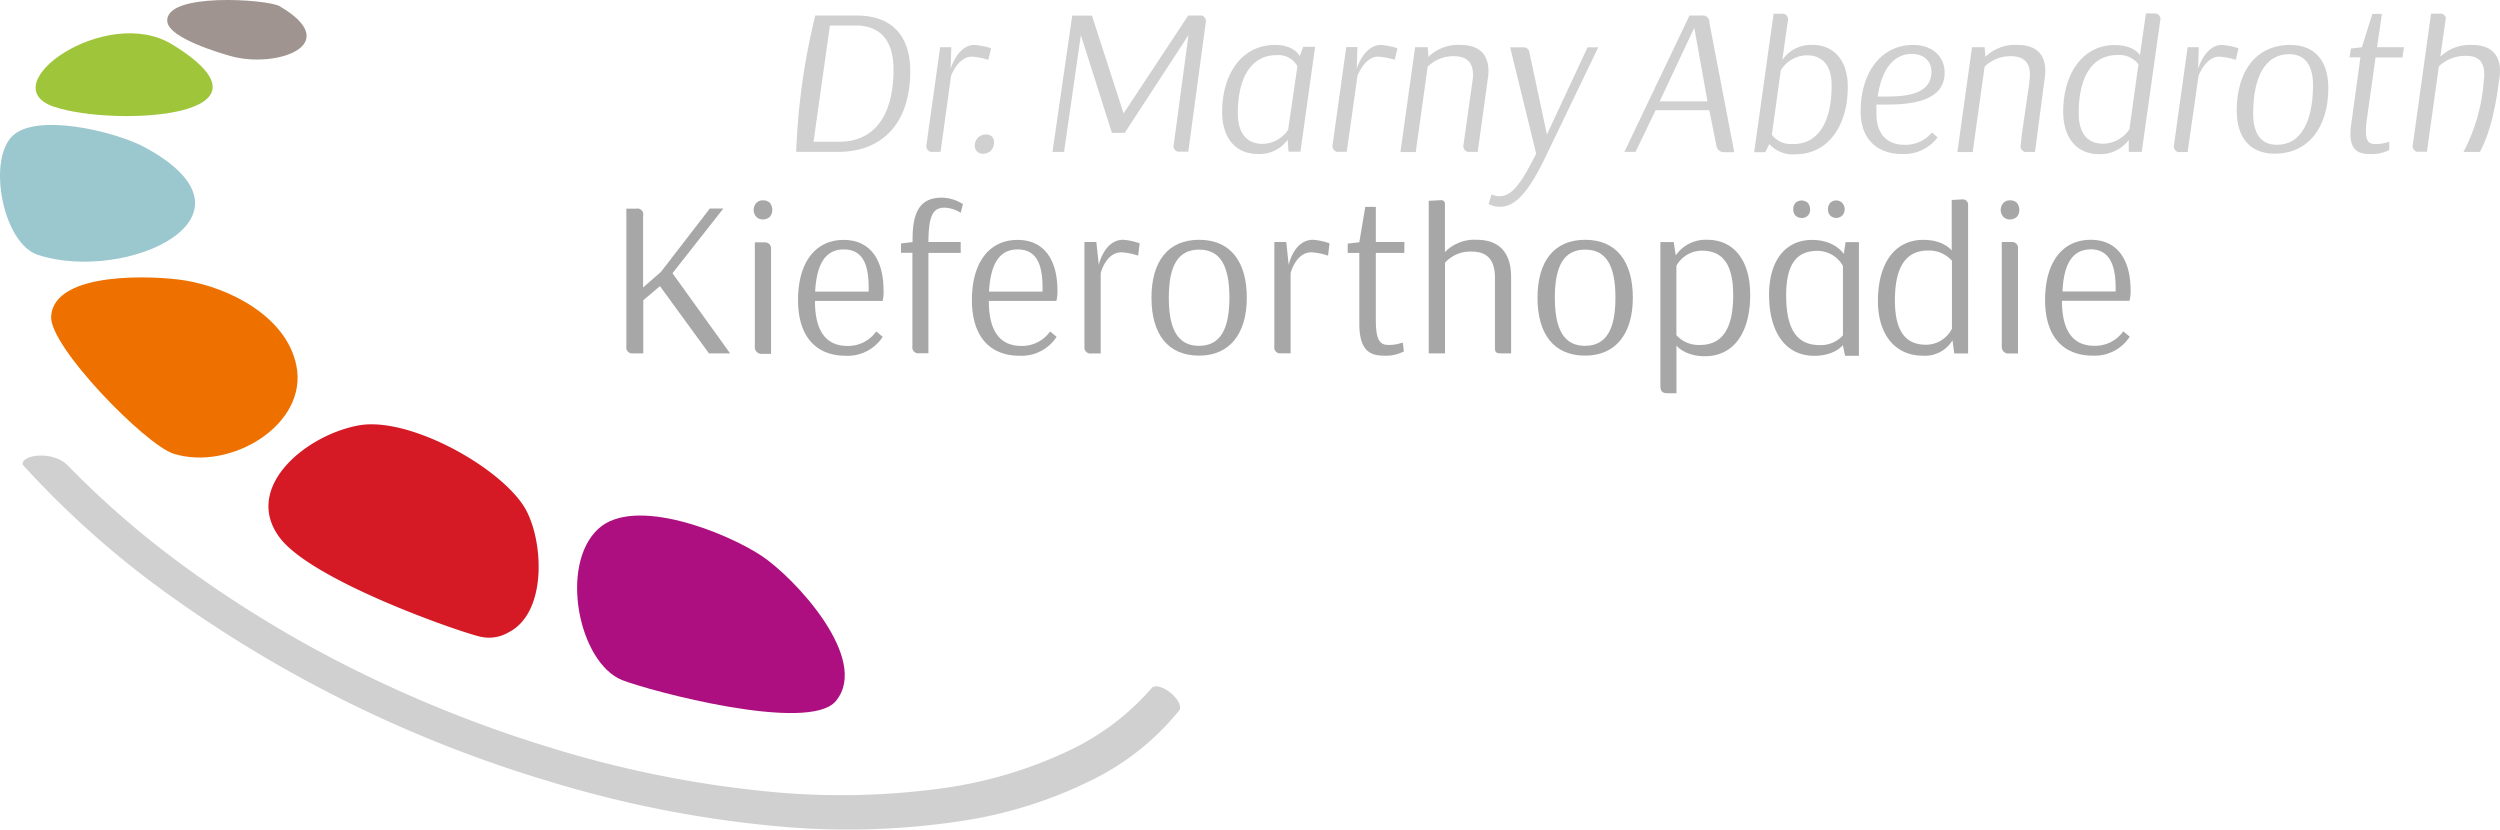 <svg id="Ebene_1" data-name="Ebene 1" xmlns="http://www.w3.org/2000/svg" viewBox="0 0 419.53 139.21"><defs><style>.cls-1{fill:#d0d0d0;}.cls-2{fill:#9fc53a;}.cls-3{fill:#9f948f;}.cls-4{fill:#9bc7ce;}.cls-5{fill:#ee7100;}.cls-6{fill:#cd3742;}.cls-7{fill:#d51925;}.cls-8{fill:#ad0f80;}.cls-9{fill:#a7a7a8;}</style></defs><title>kfo-abendroth-logo</title><path class="cls-1" d="M245.69,175.1a4.06,4.06,0,0,0-.55-.82,5.77,5.77,0,0,0-.83-.81l-.43-.32-.43-.27-.42-.21-.4-.15a2.37,2.37,0,0,0-.46-.11,1.41,1.41,0,0,0-.41,0,1,1,0,0,0-.34.08.64.64,0,0,0-.25.18,42.26,42.26,0,0,1-13.8,10.47,72.61,72.61,0,0,1-21.86,6.43,124.77,124.77,0,0,1-29.73.38,183.85,183.85,0,0,1-35.66-7.31,214.26,214.26,0,0,1-32.66-13,197.08,197.08,0,0,1-28-16.91A154.29,154.29,0,0,1,59.13,135.2c-2.51-2.37-7.72-1.68-7.43,0a154.88,154.88,0,0,0,23.38,21,214.6,214.6,0,0,0,64.49,32,190.68,190.68,0,0,0,37.91,7.6,127.34,127.34,0,0,0,31.39-.75,73.91,73.91,0,0,0,22.79-7.2,43.16,43.16,0,0,0,14.1-11.4.8.8,0,0,0,.16-.56A2,2,0,0,0,245.69,175.1Z" transform="translate(-47.89 -57.22)"/><path class="cls-2" d="M57,75.15C67.12,78.51,96.78,77,76.83,64.7,65.72,57.84,46.26,71.58,57,75.15Z" transform="translate(-47.89 -57.22)"/><path class="cls-3" d="M86.49,66.6c7.68,2.22,19.39-1.86,8.31-8.35-2-1.15-19.41-2.39-18.83,2.62C76.3,63.67,85,66.17,86.49,66.6Z" transform="translate(-47.89 -57.22)"/><path class="cls-4" d="M54.27,100c14.86,4.81,39.5-6.49,17.77-18.14-4.65-2.49-18.48-6-22.34-1.53S48.53,98.15,54.27,100Z" transform="translate(-47.89 -57.22)"/><path class="cls-5" d="M77,133.35c9.49,3,22.66-4.82,20.62-14.81-1.71-8.37-11.49-13.08-18.64-14.25-5.12-.84-22-1.64-22.51,6C56.13,115.38,72.33,131.87,77,133.35Z" transform="translate(-47.89 -57.22)"/><path class="cls-6" d="M128.83,164.08l-1.26-.47C128,163.77,128.77,164.08,128.83,164.08Z" transform="translate(-47.89 -57.22)"/><path class="cls-7" d="M135.68,142c-4.52-6.81-19.41-14.91-27.62-13.39-9,1.67-19.46,10.5-13.24,18.82,5.62,7.52,32,16.47,34,16.7a6.45,6.45,0,0,0,4.4-.79C140,159.94,139.06,147.06,135.68,142Z" transform="translate(-47.89 -57.22)"/><path class="cls-8" d="M175.64,150.46c-5.94-3.91-21.34-10.08-27.37-4.48-6.57,6.11-3.26,22.4,4,25.36,4.53,1.79,31.36,9,35.89,3.52C194,167.8,181.17,154.1,175.64,150.46Z" transform="translate(-47.89 -57.22)"/><path class="cls-1" d="M191.7,59.83h-7a113.22,113.22,0,0,0-3.2,22.88h7c7.64,0,12.14-5,12.14-13.55C200.64,63.07,197.4,59.83,191.7,59.83ZM188.78,81h-4.37l2.75-19.5h4.33c4.08,0,6.34,2.47,6.34,7.36C197.83,77.19,194.17,81,188.78,81Z" transform="translate(-47.89 -57.22)"/><path class="cls-1" d="M213.29,79.79a1.84,1.84,0,0,0-1.16.42,2,2,0,0,0-.67,1.44,1.5,1.5,0,0,0,.35.95,1.37,1.37,0,0,0,1.06.42,2.1,2.1,0,0,0,1.2-.42,2,2,0,0,0,.63-1.44,1.49,1.49,0,0,0-.32-1A1.54,1.54,0,0,0,213.29,79.79Z" transform="translate(-47.89 -57.22)"/><path class="cls-1" d="M266,66.63c-.11-.21-1.06-1.87-4.12-1.87-5.7,0-8.9,5-8.9,11.23,0,4.51,2.36,7.07,6,7.07a5.81,5.81,0,0,0,5-2.39l.14,2h2l2.46-17.6h-2ZM264.05,79a5.28,5.28,0,0,1-4.29,2.36c-2.57,0-4.15-1.69-4.15-5.18,0-5.81,2.18-9.71,6.55-9.71a3.61,3.61,0,0,1,3.45,1.87Z" transform="translate(-47.89 -57.22)"/><path class="cls-1" d="M307.48,79.79l-2.91-13.63a1,1,0,0,0-1-1h-2.26L305.68,83c-2.08,4.08-3.77,7.15-6.12,7.15a3.27,3.27,0,0,1-1.37-.32l-.49,1.62a3.67,3.67,0,0,0,2,.46c3.06,0,5.49-4,7.81-8.91l8.59-17.84h-1.8Z" transform="translate(-47.89 -57.22)"/><path class="cls-1" d="M333.4,59.83h-2L320.48,82.71h1.87l3.38-7h9l1.2,6a1.26,1.26,0,0,0,1.17,1.05h1.82L334.74,61a1.11,1.11,0,0,0-1-1.19A1.13,1.13,0,0,0,333.4,59.83Zm-7,14.4,5.81-12.35,2.22,12.35h-8Z" transform="translate(-47.89 -57.22)"/><path class="cls-1" d="M368.93,64.76c-5.24,0-8.8,4.47-8.8,11.19,0,4.75,2.92,7.11,6.9,7.11a7,7,0,0,0,6-2.78l-.92-.84a5.81,5.81,0,0,1-4.61,2.08c-2.74,0-4.72-1.58-4.72-5.24V74.77h1.58c3.84,0,9.86-.39,9.86-5.35C374.24,66.87,372.34,64.76,368.93,64.76Zm-4.47,8.66H363c.6-4.47,2.64-7.15,5.67-7.15,2.18,0,3.34,1.3,3.34,3C372,73.07,367.66,73.42,364.46,73.42Z" transform="translate(-47.89 -57.22)"/><path class="cls-1" d="M432.24,64.76c-5.84,0-9,4.51-9,11,0,4.58,2.25,7.25,6.37,7.25,5.67,0,9-4.47,9-11C438.62,67.47,436.36,64.76,432.24,64.76ZM430,81.52c-2.78,0-4-2-4-5.21,0-6.37,2.11-10,6.05-10,2.74,0,4,2,4,5.24C436,77.89,433.87,81.52,430,81.52Z" transform="translate(-47.89 -57.22)"/><path class="cls-1" d="M447.6,59.55H446l-1.76,5.6-1.83.21-.25,1.48H444L442.46,78a10.61,10.61,0,0,0-.14,1.69c0,2.43,1.06,3.38,3.17,3.38a6.66,6.66,0,0,0,3.34-.67V81a6.8,6.8,0,0,1-2.36.39c-1.06,0-1.55-.53-1.55-2.11a13.39,13.39,0,0,1,.14-1.9l1.48-10.52h4.51l.25-1.72h-4.51Z" transform="translate(-47.89 -57.22)"/><path class="cls-1" d="M352.06,64.76a5.75,5.75,0,0,0-5,2.43H347l.94-6.67a.92.92,0,0,0-.83-1,.49.49,0,0,0-.17,0h-1.42l-3.26,23.24h1.87l.67-1.37a5.27,5.27,0,0,0,4.37,1.72c5.7,0,8.8-5.07,8.8-11.26C358,67.37,355.65,64.76,352.06,64.76Zm-3.31,16.61a3.9,3.9,0,0,1-3.52-1.55l1.51-10.91V69a5.26,5.26,0,0,1,4.33-2.5c2.64,0,4.19,1.69,4.19,5,0,6.09-2.14,9.9-6.51,9.9Z" transform="translate(-47.89 -57.22)"/><path class="cls-1" d="M409.43,59.47H408l-1,7h0s-.95-1.69-4.22-1.69c-5.53,0-8.66,5-8.66,11.16,0,4.47,2.32,7.15,6,7.15a5.91,5.91,0,0,0,5-2.39v2h2.18l3.13-22.22a.91.91,0,0,0-.8-1Zm-4.2,19.44a5.46,5.46,0,0,1-4.36,2.43c-2.6,0-4.15-1.62-4.15-5.14,0-5.7,2-9.75,6.55-9.75A4.08,4.08,0,0,1,406.75,68Z" transform="translate(-47.89 -57.22)"/><path class="cls-1" d="M249.19,59.83h-1.91L236.44,76.25l-5.31-16.41h-3.31l-3.31,22.88h1.94l2.82-19.61,5.21,16.41h2.15l10.7-16.41-2.09,15.54h0l-.38,2.77a1,1,0,0,0,.67,1.25,1.19,1.19,0,0,0,.33,0h1.44l2.92-21.59a1,1,0,0,0-.66-1.25A.94.94,0,0,0,249.19,59.83Z" transform="translate(-47.89 -57.22)"/><path class="cls-1" d="M293,64.76a7.09,7.09,0,0,0-5.39,2l-.14-1.62h-2.11l-2.46,17.6h2.57l2-14.33a6.17,6.17,0,0,1,4.4-1.76c2,0,3.2.91,3.2,3.06a5.4,5.4,0,0,1-.07,1.06c-.05.34-.94,6.63-1.41,10l-.09.68a1,1,0,0,0,.67,1.25,1.19,1.19,0,0,0,.33,0h1.37l1.69-12.24a8.05,8.05,0,0,0,.11-1.3C297.68,66.17,295.92,64.76,293,64.76Z" transform="translate(-47.89 -57.22)"/><path class="cls-1" d="M275.57,68.74l.11-3.62h-1.87l-2.29,16.35a1,1,0,0,0,.72,1.22,1.27,1.27,0,0,0,.28,0h1.37L275.68,70h0c.1-.35,1.3-3.27,3.48-3.27a11.48,11.48,0,0,1,2.78.53l.46-1.94a11.93,11.93,0,0,0-2.78-.56C276.77,64.76,275.57,68.74,275.57,68.74Z" transform="translate(-47.89 -57.22)"/><path class="cls-1" d="M214.2,65.32a11.93,11.93,0,0,0-2.78-.56c-2.85,0-4,4-4,4l.11-3.62h-1.87l-2,14.22-.28,2.09a1,1,0,0,0,.67,1.25,1.19,1.19,0,0,0,.33,0h1.35L207.48,70h0c.1-.35,1.3-3.27,3.48-3.27a11.48,11.48,0,0,1,2.78.53Z" transform="translate(-47.89 -57.22)"/><path class="cls-1" d="M386.46,64.76a7.09,7.09,0,0,0-5.39,2l-.14-1.62h-2.11l-2.46,17.6h2.57l2-14.33a6.17,6.17,0,0,1,4.4-1.76c2,0,3.2.91,3.2,3.06a5.4,5.4,0,0,1-.07,1.06c0,.31-.82,5.79-1.31,9.23L387,81.49a1,1,0,0,0,.67,1.23h1.72L391,70.43a8.05,8.05,0,0,0,.11-1.3C391.15,66.17,389.38,64.76,386.46,64.76Z" transform="translate(-47.89 -57.22)"/><path class="cls-1" d="M420.76,64.76c-2.85,0-4,4-4,4l.11-3.62H415l-1.9,13.6h0l-.38,2.77a1,1,0,0,0,.67,1.23H415L416.82,70h0c.1-.35,1.3-3.27,3.48-3.27a11.48,11.48,0,0,1,2.78.53l.46-1.94A11.93,11.93,0,0,0,420.76,64.76Z" transform="translate(-47.89 -57.22)"/><path class="cls-1" d="M462.7,64.76a7.12,7.12,0,0,0-5.21,1.9h-.07l.91-6.44a.91.91,0,0,0-1-.71h-1.48l-2.94,21.14-.11.78a1,1,0,0,0,.67,1.25,1.19,1.19,0,0,0,.33,0h1.36l2-14.33a6.47,6.47,0,0,1,4.51-1.76c2,0,3.1.88,3.1,3a6.07,6.07,0,0,1-.07,1.13,30.23,30.23,0,0,1-3.41,12h2.76c1.83-3.49,2.65-7.71,3.26-12.28a8.05,8.05,0,0,0,.11-1.3C467.42,66.17,465.66,64.76,462.7,64.76Z" transform="translate(-47.89 -57.22)"/><path class="cls-9" d="M169.27,92.22H167l-8.19,10.62-3,2.62v-12a1,1,0,0,0-.71-1.22.93.93,0,0,0-.44,0H153v23.15a1,1,0,0,0,.84,1.14h2v-8.93l2.8-2.36,8.23,11.29h3.55l-9.68-13.46Z" transform="translate(-47.89 -57.22)"/><path class="cls-9" d="M175.92,90.84a1.45,1.45,0,0,0-1.08.41,1.73,1.73,0,0,0,0,2.39,1.54,1.54,0,0,0,1.08.41,1.83,1.83,0,0,0,1.12-.41,1.73,1.73,0,0,0,.45-1.2,1.9,1.9,0,0,0-.45-1.23A1.68,1.68,0,0,0,175.92,90.84Z" transform="translate(-47.89 -57.22)"/><path class="cls-9" d="M196.16,106c0-5.46-2.43-8.52-6.69-8.52-4.75,0-7.66,3.78-7.66,10.09s3.18,9.35,8,9.35a7,7,0,0,0,6.21-3.18l-1.09-.9a5.76,5.76,0,0,1-4.82,2.43c-3.51,0-5.46-2.36-5.46-7.55H196A5.84,5.84,0,0,0,196.16,106Zm-2.54.15h-8.94c.26-4.79,1.83-7.07,4.79-7.07s4.19,2.13,4.19,6.36c0,.32,0,.69,0,.69Z" transform="translate(-47.89 -57.22)"/><path class="cls-9" d="M206.42,92.07a5.48,5.48,0,0,1,2.69.86l.37-1.46a6.78,6.78,0,0,0-3.55-1.08c-3.63,0-4.9,2.36-4.9,7v.45l-1.94.23v1.57H201v15.71a1,1,0,0,0,.83,1.15,1.5,1.5,0,0,0,.3,0h1.56V99.66h5.42V97.83h-5.42v-.11C203.73,93.27,204.51,92.07,206.42,92.07Z" transform="translate(-47.89 -57.22)"/><path class="cls-9" d="M225.34,106c0-5.46-2.43-8.52-6.69-8.52-4.75,0-7.66,3.78-7.66,10.09s3.18,9.35,8,9.35a7,7,0,0,0,6.21-3.18l-1.09-.9a5.76,5.76,0,0,1-4.82,2.43c-3.51,0-5.46-2.36-5.46-7.55h11.33A6.21,6.21,0,0,0,225.34,106Zm-2.54.15h-8.94c.26-4.79,1.83-7.07,4.79-7.07s4.19,2.13,4.19,6.36c0,.32,0,.69,0,.69Z" transform="translate(-47.89 -57.22)"/><path class="cls-9" d="M232.28,101.68l-.41-3.85h-2v17.63a1,1,0,0,0,.92,1.08.88.88,0,0,0,.28,0h1.53V103.07c.07-.34,1-3.51,3.48-3.51a10.79,10.79,0,0,1,2.8.56l.26-2.06a10.09,10.09,0,0,0-2.77-.6C233.18,97.46,232.28,101.68,232.28,101.68Z" transform="translate(-47.89 -57.22)"/><path class="cls-9" d="M249.12,97.46c-5.23,0-8,3.63-8,9.72s2.73,9.72,8,9.72c5.08,0,8-3.63,8-9.72S254.35,97.46,249.12,97.46Zm0,17.8c-3.55,0-5.09-2.73-5.09-8.08s1.53-8.07,5.09-8.07,5.08,2.73,5.08,8.07-1.57,8.07-5.08,8.07Z" transform="translate(-47.89 -57.22)"/><path class="cls-9" d="M264.15,101.68l-.41-3.85h-2v17.51a1,1,0,0,0,.79,1.17,1.15,1.15,0,0,0,.32,0h1.62V103.07c.07-.34,1-3.51,3.48-3.51a10.79,10.79,0,0,1,2.8.56l.25-2.06a10.09,10.09,0,0,0-2.77-.6C265,97.46,264.15,101.68,264.15,101.68Z" transform="translate(-47.89 -57.22)"/><path class="cls-9" d="M278.68,91.93H277l-1,5.94-1.95.23v1.57H276v11.85c0,3.93,1.31,5.38,4,5.38a6.56,6.56,0,0,0,3.48-.71l-.19-1.5a6.51,6.51,0,0,1-2.43.41c-1.53,0-2.09-1-2.09-4.26V99.66h4.79V97.83h-4.79v-5.9Z" transform="translate(-47.89 -57.22)"/><path class="cls-9" d="M295.72,97.46a6.9,6.9,0,0,0-5.35,2.06h0v-8a.63.63,0,0,0-.54-.71.54.54,0,0,0-.18,0l-2,.11v25.61h2.73V101.31a5.7,5.7,0,0,1,4.49-1.87c2.47,0,3.89,1.27,3.89,4.37v11.57c0,.65-.06,1.15,1,1.14h1.71v-13C301.41,99.4,299.27,97.46,295.72,97.46Z" transform="translate(-47.89 -57.22)"/><path class="cls-9" d="M313.9,97.46c-5.23,0-8,3.63-8,9.72s2.73,9.72,8,9.72c5.08,0,8-3.63,8-9.72S319.13,97.46,313.9,97.46Zm0,17.8c-3.55,0-5.09-2.73-5.09-8.08s1.53-8.07,5.09-8.07,5.08,2.73,5.08,8.07-1.57,8.07-5.08,8.07Z" transform="translate(-47.89 -57.22)"/><path class="cls-9" d="M334.41,97.46a6.11,6.11,0,0,0-5.31,2.62l-.34-2.24h-2.24v24c0,1.07.3,1.37,1.28,1.37h1.42v-8h0S330.57,117,334,117c4.93,0,7.59-4.11,7.59-10.25C341.62,100.79,338.74,97.46,334.41,97.46Zm-1.27,17.65a5,5,0,0,1-3.93-1.65V101.83a4.88,4.88,0,0,1,4.3-2.54c3.25,0,5.23,2,5.23,7.44S337.06,115.11,333.14,115.11Z" transform="translate(-47.89 -57.22)"/><path class="cls-9" d="M377.17,90.68l-1.76.1v8.48h0s-1.31-1.79-4.75-1.79c-4.94,0-7.63,4.11-7.63,10.24,0,5.87,3.07,9.2,7.51,9.2a5.39,5.39,0,0,0,5-2.58l.3,2.21h2.32V91.69a.89.89,0,0,0-.75-1A1,1,0,0,0,377.17,90.68Zm-1.76,21.77a4.89,4.89,0,0,1-4.3,2.62c-3.29,0-5.23-2.06-5.23-7.44s1.68-8.37,5.57-8.37a5.12,5.12,0,0,1,4,1.72v11.48Z" transform="translate(-47.89 -57.22)"/><path class="cls-9" d="M385.51,97.83h-1.7v17.51a1.11,1.11,0,0,0,1,1.2,1.13,1.13,0,0,0,.32,0h1.4V99a1,1,0,0,0-.81-1.16Z" transform="translate(-47.89 -57.22)"/><path class="cls-9" d="M385.19,90.84a1.45,1.45,0,0,0-1.08.41,1.73,1.73,0,0,0,0,2.39,1.54,1.54,0,0,0,1.08.41,1.83,1.83,0,0,0,1.12-.41,1.73,1.73,0,0,0,.45-1.2,1.9,1.9,0,0,0-.45-1.23A1.68,1.68,0,0,0,385.19,90.84Z" transform="translate(-47.89 -57.22)"/><path class="cls-9" d="M399.37,115.25c-3.51,0-5.46-2.36-5.46-7.55h11.33a5.86,5.86,0,0,0,.19-1.72c0-5.46-2.43-8.52-6.69-8.52-4.75,0-7.66,3.78-7.66,10.09s3.18,9.35,8,9.35a7,7,0,0,0,6.21-3.18l-1.09-.9A5.78,5.78,0,0,1,399.37,115.25Zm-.64-16.19c2.8,0,4.19,2.13,4.19,6.36v.71H394c.21-4.78,1.78-7.06,4.74-7.06Z" transform="translate(-47.89 -57.22)"/><path class="cls-9" d="M176.26,97.89h-1.7V115.4a1.11,1.11,0,0,0,1,1.2,1.13,1.13,0,0,0,.32,0h1.4V99a1,1,0,0,0-.88-1.1Z" transform="translate(-47.89 -57.22)"/><path class="cls-9" d="M357.3,99.84c-.26-.41-1.81-2.36-5.33-2.36-4.34,0-7.21,3.33-7.21,9.2,0,6.13,2.65,10.25,7.59,10.25,3.44,0,4.79-1.79,4.79-1.79h0l.38,1.79h2.32V97.85H357.6Zm-.13,13.64a5,5,0,0,1-3.93,1.65c-3.93,0-5.61-2.84-5.61-8.37s2-7.44,5.23-7.44a4.88,4.88,0,0,1,4.3,2.54v11.63Z" transform="translate(-47.89 -57.22)"/><path class="cls-9" d="M350.23,93.8a1.34,1.34,0,0,0,1.41-1.45,1.7,1.7,0,0,0-.41-1.12,1.66,1.66,0,0,0-1-.37,1.53,1.53,0,0,0-1,.37,1.54,1.54,0,0,0-.41,1.12,1.45,1.45,0,0,0,.41,1.08A1.53,1.53,0,0,0,350.23,93.8Z" transform="translate(-47.89 -57.22)"/><path class="cls-9" d="M356,93.8a1.66,1.66,0,0,0,1-.37,1.5,1.5,0,0,0,.45-1.08,1.61,1.61,0,0,0-.45-1.12,1.44,1.44,0,0,0-1.94,0,1.54,1.54,0,0,0-.41,1.12,1.45,1.45,0,0,0,.41,1.08A1.65,1.65,0,0,0,356,93.8Z" transform="translate(-47.89 -57.22)"/></svg>